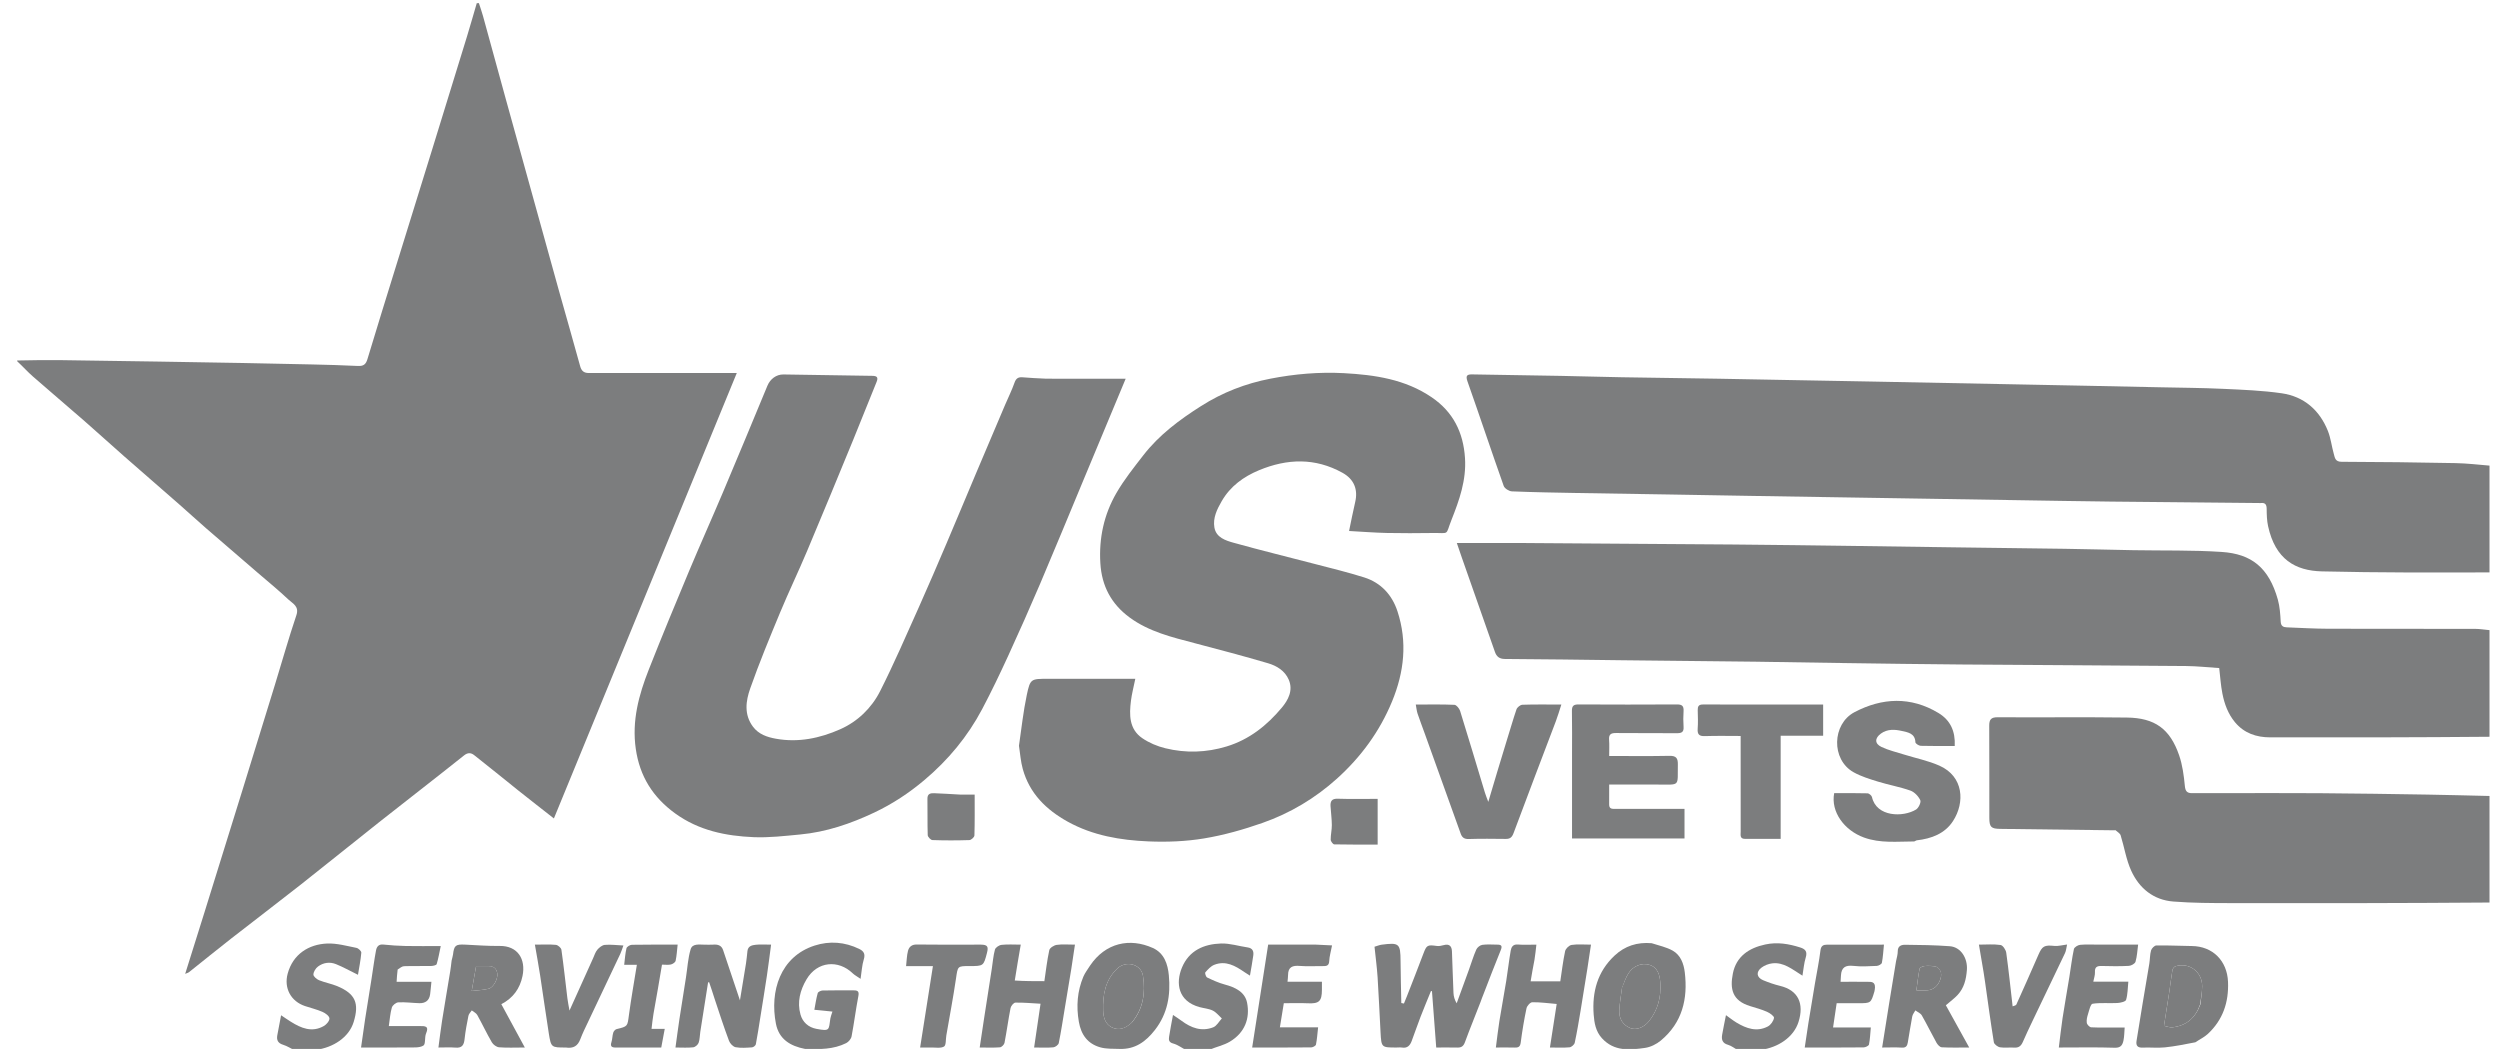 <svg width="143" height="60" viewBox="0 0 143 60" fill="none" xmlns="http://www.w3.org/2000/svg">
<g clip-path="url(#clip0_4150_169)">
<path d="M0.982 20.62C1.841 20.599 2.699 20.591 3.557 20.601C5.362 20.623 7.168 20.653 8.973 20.681C10.615 20.707 12.257 20.734 13.898 20.764C15.213 20.788 16.528 20.814 17.843 20.846C18.722 20.867 19.601 20.888 20.48 20.933C20.79 20.948 20.927 20.843 21.017 20.544C21.548 18.774 22.099 17.01 22.645 15.245C23.342 12.992 24.043 10.739 24.74 8.486C25.398 6.357 26.055 4.228 26.708 2.098C26.902 1.463 27.083 0.823 27.27 0.185C27.311 0.183 27.352 0.18 27.392 0.177C27.471 0.424 27.559 0.668 27.628 0.918C28.075 2.537 28.515 4.158 28.962 5.777C29.524 7.813 30.091 9.847 30.655 11.883C31.094 13.463 31.528 15.045 31.97 16.625C32.373 18.065 32.789 19.501 33.184 20.943C33.26 21.222 33.403 21.337 33.681 21.337C36.296 21.334 38.912 21.335 41.528 21.335C41.718 21.335 41.907 21.335 42.145 21.335C38.643 29.863 35.173 38.316 31.683 46.815C30.976 46.26 30.306 45.741 29.644 45.213C28.801 44.541 27.97 43.856 27.12 43.192C26.956 43.064 26.773 43.027 26.547 43.207C24.928 44.499 23.287 45.764 21.662 47.048C20.169 48.227 18.694 49.427 17.199 50.603C15.885 51.638 14.553 52.647 13.235 53.676C12.418 54.315 11.613 54.969 10.801 55.615C10.764 55.644 10.712 55.654 10.592 55.704C10.972 54.493 11.333 53.349 11.69 52.204C12.418 49.864 13.146 47.524 13.871 45.184C14.491 43.18 15.109 41.177 15.725 39.172C16.133 37.844 16.509 36.505 16.953 35.19C17.125 34.681 16.75 34.529 16.512 34.306C15.938 33.765 15.325 33.265 14.726 32.749C13.743 31.902 12.756 31.058 11.776 30.206C11.269 29.766 10.776 29.309 10.271 28.867C9.212 27.94 8.147 27.02 7.09 26.091C6.333 25.427 5.591 24.746 4.832 24.084C3.853 23.23 2.861 22.393 1.884 21.537C1.586 21.276 1.319 20.977 1.01 20.689C0.982 20.681 0.982 20.64 0.982 20.62Z" fill="#7C7D7E"/>
<path d="M142.481 42.142C138.272 42.18 134.064 42.183 129.855 42.177C129.067 42.176 128.364 41.941 127.84 41.311C127.444 40.834 127.238 40.266 127.121 39.673C127.026 39.193 126.997 38.699 126.939 38.213C126.302 38.172 125.672 38.103 125.042 38.097C120.758 38.061 116.474 38.042 112.191 38.009C109.977 37.992 107.764 37.959 105.55 37.928C103.841 37.905 102.132 37.87 100.422 37.849C97.841 37.817 95.26 37.794 92.678 37.765C90.479 37.74 88.279 37.703 86.079 37.693C85.757 37.692 85.601 37.547 85.512 37.295C84.878 35.506 84.253 33.714 83.626 31.922C83.523 31.629 83.424 31.335 83.331 31.061C84.675 31.061 85.96 31.061 87.244 31.061C87.312 31.061 87.38 31.062 87.448 31.063C91.364 31.09 95.28 31.113 99.196 31.146C101.464 31.165 103.732 31.197 106 31.227C107.927 31.252 109.854 31.282 111.782 31.308C113.886 31.336 115.991 31.359 118.095 31.391C119.41 31.411 120.724 31.447 122.039 31.471C123.721 31.501 125.408 31.46 127.084 31.571C128.778 31.684 129.776 32.459 130.292 34.295C130.405 34.699 130.433 35.133 130.456 35.556C130.469 35.812 130.6 35.876 130.802 35.884C131.585 35.915 132.368 35.961 133.152 35.964C135.958 35.973 138.764 35.965 141.57 35.971C141.849 35.971 142.128 36.022 142.444 36.049C142.481 38.067 142.481 40.085 142.481 42.142Z" fill="#7C7D7E"/>
<path d="M142.481 32.741C139.259 32.752 136.036 32.759 132.814 32.683C131.292 32.647 130.149 31.993 129.735 30.099C129.664 29.776 129.656 29.435 129.653 29.102C129.651 28.854 129.565 28.745 129.317 28.774C129.304 28.775 129.29 28.774 129.277 28.774C126.436 28.747 123.595 28.723 120.754 28.691C118.962 28.671 117.171 28.638 115.379 28.61C113.71 28.584 112.041 28.556 110.371 28.529C108.661 28.501 106.951 28.474 105.241 28.447C103.545 28.42 101.849 28.393 100.152 28.365C98.579 28.339 97.005 28.31 95.431 28.284C93.707 28.255 91.984 28.232 90.26 28.201C88.999 28.178 87.739 28.158 86.479 28.106C86.315 28.099 86.064 27.94 86.012 27.795C85.308 25.808 84.642 23.806 83.94 21.818C83.816 21.466 83.93 21.411 84.227 21.416C85.909 21.445 87.591 21.468 89.274 21.5C90.439 21.521 91.604 21.559 92.769 21.579C94.615 21.611 96.462 21.633 98.308 21.663C99.759 21.687 101.21 21.717 102.661 21.744C104.153 21.771 105.645 21.798 107.137 21.826C108.521 21.852 109.904 21.88 111.287 21.907C112.683 21.935 114.08 21.962 115.477 21.989C116.86 22.016 118.243 22.043 119.626 22.071C120.941 22.098 122.256 22.124 123.57 22.153C124.763 22.179 125.956 22.185 127.147 22.241C128.272 22.293 129.404 22.335 130.516 22.496C131.785 22.681 132.673 23.452 133.152 24.641C133.321 25.062 133.37 25.529 133.495 25.97C133.556 26.184 133.572 26.413 133.934 26.414C136.107 26.419 138.281 26.449 140.454 26.49C141.108 26.503 141.761 26.579 142.448 26.637C142.481 28.667 142.481 30.685 142.481 32.741Z" fill="#7C7D7E"/>
<path d="M142.481 51.624C137.522 51.662 132.563 51.667 127.604 51.658C126.508 51.657 125.407 51.653 124.315 51.568C123.179 51.479 122.365 50.813 121.906 49.806C121.616 49.172 121.511 48.455 121.301 47.781C121.265 47.667 121.117 47.587 121.017 47.495C121.003 47.481 120.965 47.493 120.937 47.493C118.764 47.466 116.591 47.438 114.418 47.412C113.896 47.406 113.791 47.312 113.79 46.786C113.787 45.029 113.794 43.271 113.784 41.514C113.782 41.163 113.883 41.025 114.264 41.027C116.73 41.043 119.196 41.011 121.661 41.044C123.245 41.065 124.123 41.678 124.648 43.208C124.838 43.763 124.917 44.365 124.973 44.952C125.003 45.273 125.111 45.373 125.401 45.369C125.946 45.364 126.491 45.368 127.036 45.368C128.916 45.368 130.796 45.357 132.676 45.371C134.74 45.385 136.804 45.418 138.868 45.451C140.047 45.47 141.226 45.504 142.443 45.531C142.481 47.549 142.481 49.567 142.481 51.624Z" fill="#7C7D7E"/>
<path d="M67.887 60.082C67.603 59.946 67.37 59.759 67.106 59.689C66.852 59.622 66.847 59.477 66.872 59.303C66.93 58.912 67.01 58.524 67.095 58.055C67.269 58.173 67.43 58.273 67.582 58.387C68.13 58.797 68.73 59.021 69.396 58.762C69.596 58.684 69.727 58.429 69.889 58.255C69.719 58.102 69.57 57.903 69.372 57.806C69.142 57.693 68.866 57.676 68.612 57.606C67.38 57.269 67.237 56.233 67.609 55.342C68.016 54.367 68.862 54.001 69.84 53.968C70.345 53.951 70.855 54.119 71.364 54.192C71.647 54.233 71.722 54.411 71.688 54.653C71.638 55.018 71.569 55.38 71.497 55.806C71.365 55.722 71.269 55.666 71.177 55.602C70.655 55.243 70.112 54.929 69.456 55.187C69.258 55.265 69.092 55.451 68.945 55.618C68.909 55.659 68.978 55.878 69.048 55.912C69.374 56.068 69.708 56.221 70.056 56.314C70.651 56.474 71.212 56.734 71.334 57.359C71.508 58.252 71.205 59.071 70.347 59.583C69.995 59.793 69.569 59.878 69.167 60.051C68.746 60.082 68.336 60.082 67.887 60.082Z" fill="#7C7D7E"/>
<path d="M16.879 60.082C16.627 59.972 16.423 59.83 16.197 59.762C15.903 59.673 15.812 59.498 15.861 59.221C15.926 58.858 15.998 58.497 16.078 58.073C16.272 58.202 16.449 58.327 16.633 58.441C17.226 58.813 17.844 59.075 18.525 58.687C18.675 58.602 18.855 58.389 18.844 58.249C18.833 58.114 18.613 57.952 18.45 57.881C18.128 57.741 17.782 57.658 17.448 57.547C16.639 57.278 16.23 56.522 16.455 55.692C16.759 54.572 17.666 54.014 18.707 53.97C19.264 53.947 19.832 54.109 20.388 54.218C20.5 54.24 20.674 54.406 20.667 54.493C20.632 54.917 20.545 55.337 20.476 55.758C20.006 55.528 19.621 55.31 19.214 55.147C18.863 55.007 18.492 55.059 18.189 55.286C18.055 55.386 17.932 55.585 17.927 55.742C17.924 55.851 18.114 56.013 18.251 56.069C18.588 56.205 18.955 56.268 19.291 56.408C20.33 56.842 20.558 57.382 20.23 58.457C19.959 59.343 19.055 59.921 18.078 60.05C17.683 60.082 17.3 60.082 16.879 60.082Z" fill="#7C7D7E"/>
<path d="M99.44 60.082C99.217 59.972 99.044 59.819 98.845 59.764C98.517 59.672 98.46 59.464 98.507 59.186C98.567 58.835 98.643 58.487 98.725 58.067C98.933 58.215 99.123 58.368 99.329 58.493C99.892 58.83 100.489 59.045 101.122 58.713C101.287 58.626 101.445 58.403 101.473 58.222C101.488 58.126 101.234 57.946 101.071 57.874C100.761 57.739 100.432 57.648 100.107 57.549C99.084 57.238 98.943 56.567 99.12 55.683C99.312 54.717 100.023 54.228 100.973 54.024C101.666 53.875 102.311 53.987 102.965 54.192C103.282 54.291 103.389 54.439 103.286 54.777C103.189 55.093 103.165 55.431 103.1 55.809C102.508 55.44 102.026 55.025 101.37 55.104C101.159 55.13 100.93 55.218 100.761 55.346C100.43 55.596 100.476 55.912 100.854 56.07C101.167 56.2 101.49 56.312 101.819 56.392C102.848 56.639 103.212 57.394 102.874 58.459C102.594 59.341 101.692 59.923 100.721 60.051C100.299 60.082 99.889 60.082 99.44 60.082Z" fill="#7C7D7E"/>
<path d="M58.285 42.656C58.43 41.662 58.532 40.697 58.732 39.753C58.93 38.819 58.973 38.828 59.948 38.828C61.588 38.828 63.228 38.828 64.939 38.828C64.839 39.319 64.739 39.696 64.691 40.079C64.59 40.886 64.579 41.703 65.339 42.224C65.729 42.491 66.197 42.688 66.658 42.8C67.827 43.086 68.999 43.051 70.163 42.697C71.463 42.302 72.474 41.49 73.319 40.479C73.678 40.05 73.983 39.495 73.716 38.878C73.497 38.369 73.034 38.086 72.539 37.94C71.143 37.527 69.734 37.158 68.327 36.787C67.031 36.446 65.727 36.136 64.616 35.321C63.563 34.548 63.019 33.518 62.94 32.217C62.853 30.784 63.146 29.431 63.858 28.201C64.299 27.438 64.858 26.739 65.4 26.04C66.302 24.875 67.471 24.008 68.702 23.226C69.921 22.45 71.246 21.934 72.668 21.66C74.059 21.39 75.465 21.269 76.875 21.345C78.639 21.441 80.377 21.693 81.891 22.724C83.118 23.558 83.704 24.73 83.798 26.203C83.879 27.467 83.475 28.603 83.024 29.741C82.662 30.654 82.944 30.475 81.947 30.488C81.076 30.499 80.203 30.505 79.332 30.486C78.618 30.47 77.905 30.413 77.167 30.373C77.282 29.827 77.386 29.274 77.515 28.727C77.691 27.988 77.444 27.407 76.791 27.044C75.225 26.175 73.629 26.229 72.019 26.896C71.131 27.265 70.377 27.811 69.884 28.662C69.614 29.128 69.37 29.627 69.463 30.17C69.562 30.75 70.109 30.92 70.578 31.05C72.121 31.481 73.678 31.858 75.227 32.264C76.166 32.509 77.11 32.737 78.034 33.029C78.994 33.333 79.628 34.029 79.936 34.969C80.51 36.721 80.321 38.438 79.624 40.127C78.916 41.844 77.844 43.302 76.476 44.536C75.23 45.659 73.799 46.515 72.219 47.069C71.133 47.45 70.01 47.769 68.877 47.957C67.834 48.131 66.753 48.173 65.694 48.128C64.093 48.061 62.514 47.796 61.079 47.003C59.844 46.32 58.889 45.386 58.502 43.985C58.386 43.567 58.355 43.125 58.285 42.656Z" fill="#7C7D7E"/>
<path d="M61.554 21.662C62.507 21.662 63.419 21.662 64.389 21.662C63.541 23.696 62.745 25.605 61.95 27.514C61.134 29.471 60.329 31.434 59.498 33.385C58.907 34.771 58.295 36.149 57.666 37.518C57.195 38.543 56.708 39.562 56.181 40.559C55.349 42.132 54.233 43.477 52.867 44.626C51.991 45.364 51.047 45.986 50.017 46.474C48.668 47.112 47.264 47.594 45.767 47.733C44.884 47.816 43.994 47.922 43.112 47.886C41.515 47.819 39.976 47.507 38.629 46.534C37.348 45.608 36.592 44.409 36.366 42.831C36.136 41.228 36.54 39.75 37.111 38.299C37.855 36.411 38.632 34.536 39.415 32.664C40.047 31.154 40.719 29.66 41.357 28.151C42.213 26.125 43.055 24.094 43.897 22.062C44.053 21.686 44.397 21.414 44.814 21.419C46.51 21.441 48.206 21.472 49.902 21.498C50.152 21.502 50.252 21.577 50.14 21.848C49.687 22.949 49.255 24.06 48.802 25.161C47.931 27.28 47.059 29.399 46.169 31.511C45.671 32.694 45.114 33.852 44.621 35.038C44.024 36.476 43.427 37.916 42.911 39.383C42.661 40.092 42.55 40.868 43.066 41.562C43.396 42.005 43.881 42.165 44.382 42.255C45.664 42.488 46.903 42.227 48.061 41.713C49.055 41.272 49.851 40.505 50.34 39.539C51.138 37.963 51.838 36.336 52.562 34.723C53.103 33.516 53.623 32.298 54.142 31.081C54.712 29.744 55.269 28.401 55.834 27.063C56.385 25.76 56.938 24.458 57.492 23.156C57.672 22.734 57.878 22.322 58.03 21.89C58.113 21.653 58.236 21.565 58.469 21.58C58.911 21.609 59.354 21.648 59.797 21.659C60.369 21.672 60.941 21.662 61.554 21.662Z" fill="#7C7D7E"/>
<path d="M109.628 48.068C109.556 48.091 109.522 48.131 109.487 48.131C108.525 48.132 107.559 48.248 106.618 47.906C105.492 47.496 104.712 46.437 104.915 45.368C105.545 45.368 106.182 45.359 106.819 45.378C106.91 45.38 107.057 45.502 107.077 45.592C107.333 46.737 108.859 46.758 109.6 46.304C109.745 46.215 109.897 45.889 109.84 45.77C109.732 45.544 109.506 45.304 109.275 45.222C108.671 45.009 108.032 44.897 107.419 44.708C106.945 44.562 106.459 44.414 106.03 44.175C104.728 43.451 104.792 41.411 106.077 40.736C107.653 39.907 109.293 39.828 110.877 40.782C111.561 41.194 111.852 41.824 111.811 42.67C111.165 42.67 110.515 42.68 109.866 42.661C109.757 42.657 109.563 42.532 109.561 42.458C109.543 41.937 109.114 41.887 108.784 41.811C108.389 41.72 107.962 41.69 107.589 41.96C107.235 42.216 107.219 42.535 107.617 42.724C108.026 42.918 108.478 43.023 108.914 43.16C109.588 43.371 110.292 43.511 110.933 43.795C112.326 44.412 112.402 45.903 111.712 46.965C111.253 47.674 110.495 47.972 109.628 48.068Z" fill="#7C7D7E"/>
<path d="M89.92 43.161C89.92 42.303 89.93 41.485 89.914 40.668C89.909 40.379 90.007 40.293 90.291 40.294C92.171 40.304 94.051 40.305 95.93 40.294C96.223 40.292 96.317 40.394 96.3 40.675C96.281 40.973 96.279 41.275 96.3 41.573C96.321 41.872 96.192 41.942 95.917 41.939C94.759 41.928 93.601 41.943 92.444 41.929C92.149 41.925 92.015 42.001 92.04 42.317C92.063 42.612 92.045 42.91 92.045 43.242C93.213 43.242 94.353 43.258 95.493 43.234C95.874 43.226 95.979 43.368 95.973 43.72C95.952 45.018 96.131 44.875 94.829 44.877C93.918 44.879 93.006 44.877 92.045 44.877C92.045 45.267 92.047 45.642 92.044 46.017C92.042 46.29 92.231 46.268 92.413 46.267C93.584 46.267 94.756 46.267 95.927 46.267C96.061 46.267 96.196 46.267 96.354 46.267C96.354 46.835 96.354 47.386 96.354 47.96C94.228 47.96 92.097 47.96 89.92 47.96C89.92 46.378 89.92 44.79 89.92 43.161Z" fill="#7C7D7E"/>
<path d="M86.183 42.368C86.38 41.751 86.543 41.157 86.743 40.575C86.784 40.459 86.961 40.316 87.08 40.312C87.799 40.287 88.519 40.3 89.309 40.3C89.196 40.647 89.108 40.956 88.994 41.256C88.189 43.385 87.372 45.509 86.58 47.643C86.487 47.894 86.38 47.989 86.129 47.986C85.421 47.979 84.713 47.968 84.006 47.992C83.753 48 83.629 47.898 83.555 47.693C82.868 45.785 82.185 43.877 81.499 41.969C81.362 41.586 81.215 41.207 81.086 40.822C81.034 40.666 81.02 40.498 80.983 40.3C81.757 40.3 82.476 40.283 83.194 40.316C83.311 40.322 83.475 40.526 83.52 40.67C84.002 42.22 84.465 43.777 84.935 45.331C84.979 45.477 85.039 45.62 85.13 45.867C85.496 44.638 85.829 43.517 86.183 42.368Z" fill="#7C7D7E"/>
<path d="M84.689 57.308C84.389 58.094 84.076 58.843 83.798 59.605C83.713 59.84 83.597 59.926 83.363 59.921C82.983 59.912 82.601 59.918 82.152 59.918C82.071 58.847 81.99 57.775 81.909 56.702C81.89 56.696 81.871 56.689 81.853 56.683C81.654 57.174 81.448 57.663 81.257 58.157C81.078 58.621 80.92 59.092 80.744 59.557C80.652 59.8 80.5 59.969 80.201 59.921C80.094 59.904 79.983 59.918 79.874 59.918C79.017 59.918 79.014 59.918 78.967 59.047C78.909 57.999 78.867 56.95 78.799 55.902C78.76 55.319 78.682 54.737 78.622 54.153C78.783 54.106 78.905 54.052 79.031 54.036C80.038 53.906 80.105 53.971 80.112 54.968C80.118 55.77 80.14 56.572 80.155 57.374C80.205 57.383 80.256 57.392 80.306 57.401C80.365 57.257 80.426 57.113 80.482 56.968C80.795 56.163 81.113 55.361 81.416 54.553C81.602 54.061 81.647 54.032 82.18 54.108C82.307 54.126 82.448 54.099 82.574 54.063C82.892 53.971 83.038 54.111 83.051 54.41C83.085 55.206 83.102 56.003 83.139 56.799C83.148 56.997 83.205 57.194 83.322 57.389C83.557 56.745 83.793 56.101 84.027 55.457C84.165 55.075 84.28 54.684 84.444 54.314C84.497 54.193 84.66 54.064 84.789 54.045C85.069 54.005 85.359 54.033 85.645 54.033C85.888 54.032 85.941 54.11 85.841 54.353C85.498 55.188 85.181 56.033 84.853 56.874C84.801 57.008 84.745 57.141 84.689 57.308Z" fill="#7C7D7E"/>
<path d="M101.854 45.613C101.854 46.415 101.854 47.175 101.854 47.983C101.163 47.983 100.487 47.984 99.812 47.983C99.504 47.983 99.567 47.753 99.567 47.573C99.564 45.898 99.565 44.223 99.565 42.548C99.565 42.414 99.565 42.279 99.565 42.098C98.874 42.098 98.198 42.082 97.523 42.105C97.197 42.116 97.084 42.012 97.107 41.686C97.133 41.334 97.12 40.979 97.11 40.625C97.104 40.41 97.162 40.296 97.405 40.297C99.69 40.302 101.976 40.3 104.284 40.3C104.284 40.897 104.284 41.474 104.284 42.085C103.492 42.085 102.696 42.085 101.854 42.085C101.854 43.268 101.854 44.42 101.854 45.613Z" fill="#7C7D7E"/>
<path d="M40.875 57.131C40.77 56.793 40.666 56.487 40.562 56.182C40.542 56.186 40.522 56.19 40.502 56.194C40.353 57.136 40.203 58.078 40.057 59.02C40.024 59.23 40.031 59.453 39.961 59.648C39.92 59.761 39.767 59.893 39.652 59.906C39.344 59.942 39.029 59.918 38.637 59.918C38.714 59.363 38.782 58.831 38.862 58.3C38.983 57.501 39.113 56.704 39.238 55.905C39.322 55.368 39.35 54.815 39.504 54.3C39.606 53.955 40.004 54.036 40.304 54.035C40.466 54.034 40.629 54.045 40.79 54.033C41.053 54.011 41.268 54.069 41.361 54.344C41.67 55.261 41.976 56.179 42.325 57.219C42.453 56.44 42.565 55.777 42.67 55.113C42.707 54.877 42.728 54.637 42.754 54.399C42.786 54.109 43.02 54.063 43.233 54.04C43.488 54.011 43.749 54.033 44.106 54.033C44.025 54.64 43.955 55.226 43.867 55.81C43.748 56.609 43.616 57.407 43.489 58.205C43.407 58.715 43.332 59.226 43.234 59.733C43.219 59.806 43.095 59.904 43.016 59.909C42.704 59.93 42.383 59.957 42.08 59.901C41.933 59.874 41.758 59.691 41.701 59.539C41.407 58.754 41.148 57.957 40.875 57.131Z" fill="#7C7D7E"/>
<path d="M108.453 54.984C108.5 54.77 108.552 54.587 108.552 54.405C108.551 54.099 108.774 54.038 108.978 54.041C109.828 54.049 110.681 54.06 111.528 54.124C112.176 54.172 112.558 54.831 112.506 55.485C112.463 56.025 112.347 56.504 111.985 56.901C111.794 57.11 111.558 57.279 111.303 57.501C111.729 58.271 112.164 59.057 112.639 59.918C112.056 59.918 111.56 59.933 111.066 59.905C110.959 59.899 110.829 59.754 110.766 59.641C110.478 59.125 110.221 58.592 109.927 58.08C109.856 57.955 109.684 57.888 109.559 57.794C109.497 57.91 109.404 58.019 109.38 58.142C109.285 58.635 109.214 59.132 109.127 59.627C109.096 59.807 109.034 59.94 108.794 59.924C108.419 59.901 108.042 59.918 107.658 59.918C107.921 58.254 108.178 56.634 108.453 54.984ZM110.685 55.261C110.481 55.257 110.276 55.236 110.075 55.258C109.975 55.27 109.813 55.346 109.799 55.417C109.72 55.813 109.677 56.216 109.617 56.648C109.85 56.648 110.053 56.662 110.252 56.645C110.628 56.614 110.867 56.354 110.978 56.043C111.07 55.785 111.094 55.456 110.685 55.261Z" fill="#7C7D7E"/>
<path d="M25.832 54.946C25.86 54.808 25.9 54.707 25.912 54.604C25.973 54.078 26.059 54.007 26.595 54.032C27.256 54.063 27.916 54.117 28.576 54.108C29.609 54.092 30.088 54.858 29.888 55.828C29.737 56.559 29.34 57.094 28.676 57.439C29.119 58.258 29.551 59.054 30.02 59.918C29.444 59.918 28.993 59.942 28.548 59.905C28.4 59.892 28.212 59.755 28.134 59.621C27.837 59.11 27.586 58.573 27.299 58.057C27.237 57.946 27.092 57.881 26.985 57.795C26.919 57.897 26.816 57.992 26.794 58.104C26.705 58.544 26.622 58.987 26.574 59.433C26.539 59.767 26.434 59.956 26.057 59.924C25.748 59.898 25.436 59.918 25.078 59.918C25.15 59.386 25.207 58.889 25.285 58.395C25.434 57.454 25.596 56.514 25.75 55.574C25.782 55.378 25.805 55.18 25.832 54.946ZM27.89 55.259C27.676 55.259 27.461 55.259 27.233 55.259C27.15 55.729 27.071 56.175 26.982 56.682C27.322 56.641 27.642 56.633 27.946 56.557C28.224 56.488 28.488 55.993 28.445 55.682C28.407 55.416 28.255 55.251 27.89 55.259Z" fill="#7C7D7E"/>
<path d="M94.474 53.951C94.903 54.089 95.323 54.176 95.679 54.377C96.136 54.635 96.31 55.126 96.37 55.621C96.553 57.139 96.225 58.499 95.001 59.518C94.751 59.727 94.411 59.895 94.092 59.94C93.216 60.063 92.329 60.151 91.632 59.388C91.273 58.996 91.193 58.509 91.158 58.034C91.062 56.745 91.371 55.579 92.355 54.659C92.946 54.108 93.639 53.882 94.474 53.951ZM92.775 56.529C92.723 56.948 92.644 57.367 92.624 57.789C92.6 58.291 92.844 58.643 93.265 58.81C93.579 58.935 94.023 58.783 94.316 58.418C94.83 57.78 95.022 57.022 94.971 56.229C94.945 55.812 94.845 55.334 94.334 55.185C93.896 55.057 93.411 55.258 93.146 55.678C92.993 55.919 92.9 56.199 92.775 56.529Z" fill="#7C7D7E"/>
<path d="M62.349 55.236C63.235 53.92 64.627 53.635 65.939 54.223C66.594 54.517 66.797 55.147 66.858 55.79C66.965 56.917 66.789 57.982 66.059 58.917C65.537 59.587 64.923 60.027 64.046 59.998C63.672 59.985 63.282 60.007 62.93 59.906C62.215 59.703 61.838 59.187 61.71 58.445C61.556 57.553 61.62 56.697 61.968 55.866C62.059 55.651 62.208 55.461 62.349 55.236ZM64.742 58.489C65.399 57.708 65.523 56.782 65.38 55.825C65.278 55.146 64.415 54.919 63.909 55.4C63.216 56.059 63.073 56.899 63.101 57.808C63.114 58.214 63.228 58.569 63.579 58.755C63.98 58.968 64.37 58.836 64.742 58.489Z" fill="#7C7D7E"/>
<path d="M125.576 59.619C124.979 59.734 124.409 59.851 123.832 59.91C123.415 59.953 122.988 59.903 122.567 59.923C122.267 59.938 122.167 59.809 122.21 59.538C122.321 58.832 122.437 58.127 122.554 57.422C122.682 56.652 122.817 55.883 122.942 55.112C122.983 54.863 122.971 54.601 123.041 54.362C123.075 54.243 123.239 54.081 123.346 54.079C124.021 54.069 124.696 54.106 125.372 54.113C126.562 54.124 127.395 54.951 127.443 56.165C127.49 57.33 127.149 58.34 126.287 59.141C126.089 59.326 125.83 59.446 125.576 59.619ZM125.863 57.451C125.898 57.108 125.959 56.764 125.964 56.42C125.974 55.597 125.228 55.033 124.447 55.267C124.369 55.291 124.278 55.404 124.263 55.489C124.191 55.893 124.149 56.302 124.088 56.708C123.99 57.357 123.886 58.005 123.78 58.676C123.939 58.707 124.11 58.783 124.27 58.763C125.045 58.669 125.567 58.246 125.863 57.451Z" fill="#7C7D7E"/>
<path d="M46.056 60C45.195 59.834 44.554 59.436 44.383 58.557C44.022 56.708 44.626 54.721 46.594 54.087C47.45 53.811 48.326 53.876 49.152 54.281C49.407 54.405 49.505 54.571 49.408 54.881C49.305 55.212 49.29 55.57 49.225 55.99C49.023 55.85 48.881 55.777 48.771 55.671C47.963 54.893 46.753 54.967 46.132 56.021C45.767 56.639 45.588 57.316 45.787 58.028C45.911 58.472 46.239 58.764 46.702 58.851C47.478 58.997 47.4 58.919 47.497 58.256C47.512 58.154 47.556 58.057 47.615 57.862C47.265 57.827 46.946 57.795 46.581 57.759C46.641 57.442 46.686 57.119 46.773 56.809C46.794 56.735 46.955 56.658 47.053 56.656C47.651 56.642 48.251 56.648 48.849 56.649C49.068 56.65 49.148 56.716 49.099 56.971C48.952 57.738 48.856 58.514 48.71 59.281C48.682 59.426 48.539 59.597 48.404 59.665C47.675 60.031 46.883 60.023 46.056 60Z" fill="#7C7D7E"/>
<path d="M58.045 56.086C58.603 56.123 59.157 56.123 59.738 56.123C59.824 55.544 59.891 54.94 60.019 54.35C60.047 54.22 60.284 54.07 60.443 54.047C60.761 54 61.092 54.033 61.487 54.033C61.417 54.502 61.354 54.951 61.282 55.399C61.158 56.169 61.028 56.939 60.9 57.709C60.792 58.36 60.694 59.014 60.562 59.661C60.541 59.764 60.366 59.895 60.253 59.907C59.917 59.939 59.576 59.918 59.151 59.918C59.276 59.069 59.397 58.242 59.519 57.413C59.013 57.385 58.546 57.341 58.08 57.35C57.983 57.352 57.828 57.537 57.804 57.659C57.674 58.32 57.586 58.989 57.458 59.651C57.438 59.752 57.295 59.898 57.199 59.906C56.837 59.936 56.471 59.918 56.039 59.918C56.125 59.345 56.204 58.811 56.286 58.278C56.433 57.322 56.584 56.368 56.731 55.412C56.788 55.046 56.814 54.671 56.911 54.316C56.944 54.197 57.149 54.061 57.288 54.046C57.636 54.007 57.99 54.033 58.387 54.033C58.267 54.728 58.154 55.389 58.045 56.086Z" fill="#7C7D7E"/>
<path d="M87.772 54.901C87.688 55.323 87.622 55.713 87.552 56.131C88.105 56.131 88.655 56.131 89.249 56.131C89.334 55.571 89.402 54.983 89.525 54.406C89.556 54.262 89.752 54.072 89.895 54.05C90.237 53.998 90.593 54.033 91.004 54.033C90.934 54.502 90.872 54.942 90.802 55.382C90.674 56.193 90.544 57.003 90.409 57.813C90.307 58.425 90.206 59.038 90.075 59.644C90.052 59.752 89.889 59.895 89.78 59.906C89.432 59.939 89.078 59.918 88.656 59.918C88.788 59.063 88.915 58.245 89.042 57.427C88.549 57.385 88.097 57.322 87.647 57.328C87.531 57.329 87.346 57.535 87.316 57.674C87.18 58.32 87.07 58.973 86.986 59.629C86.955 59.864 86.866 59.927 86.652 59.921C86.314 59.911 85.974 59.918 85.564 59.918C85.632 59.4 85.686 58.905 85.764 58.414C85.888 57.644 86.033 56.877 86.157 56.106C86.25 55.53 86.312 54.949 86.413 54.374C86.447 54.18 86.538 54.004 86.817 54.026C87.153 54.054 87.494 54.033 87.881 54.033C87.849 54.327 87.82 54.598 87.772 54.901Z" fill="#7C7D7E"/>
<path d="M107.249 56.486C107.238 56.588 107.234 56.655 107.215 56.718C107.016 57.384 107.015 57.384 106.281 57.384C105.887 57.384 105.493 57.384 105.057 57.384C104.99 57.838 104.923 58.286 104.851 58.772C105.595 58.772 106.284 58.772 107.011 58.772C106.978 59.119 106.968 59.437 106.906 59.745C106.891 59.82 106.707 59.91 106.599 59.911C105.498 59.923 104.397 59.918 103.231 59.918C103.301 59.447 103.364 58.998 103.436 58.55C103.56 57.779 103.687 57.009 103.817 56.24C103.922 55.615 104.055 54.993 104.13 54.365C104.163 54.089 104.301 54.035 104.516 54.034C105.575 54.031 106.635 54.033 107.762 54.033C107.725 54.397 107.708 54.738 107.644 55.071C107.628 55.149 107.455 55.246 107.35 55.25C106.902 55.27 106.448 55.298 106.005 55.248C105.554 55.197 105.329 55.342 105.303 55.793C105.297 55.9 105.29 56.008 105.281 56.158C105.807 56.158 106.321 56.153 106.834 56.16C107.03 56.163 107.258 56.143 107.249 56.486Z" fill="#7C7D7E"/>
<path d="M75.282 54.033C75.608 54.047 75.895 54.062 76.193 54.077C76.126 54.431 76.044 54.699 76.032 54.97C76.019 55.252 75.866 55.264 75.656 55.261C75.221 55.254 74.783 55.287 74.351 55.251C73.937 55.216 73.678 55.306 73.677 55.773C73.677 55.89 73.659 56.007 73.646 56.155C74.309 56.155 74.943 56.155 75.614 56.155C75.614 56.33 75.615 56.475 75.614 56.62C75.612 57.276 75.447 57.42 74.803 57.388C74.356 57.367 73.908 57.384 73.434 57.384C73.361 57.833 73.29 58.273 73.21 58.762C73.945 58.762 74.643 58.762 75.396 58.762C75.355 59.126 75.336 59.443 75.273 59.751C75.258 59.822 75.095 59.91 75 59.911C73.913 59.922 72.826 59.918 71.624 59.918C71.927 57.97 72.224 56.054 72.539 54.033C73.439 54.033 74.34 54.033 75.282 54.033Z" fill="#7C7D7E"/>
<path d="M22.746 55.457C22.715 55.701 22.701 55.912 22.686 56.158C23.33 56.158 24.005 56.158 24.677 56.158C24.651 56.419 24.633 56.644 24.604 56.867C24.558 57.226 24.335 57.392 23.986 57.382C23.585 57.37 23.183 57.313 22.785 57.334C22.651 57.34 22.452 57.502 22.414 57.631C22.319 57.958 22.298 58.306 22.241 58.692C22.836 58.692 23.429 58.695 24.022 58.691C24.316 58.689 24.553 58.691 24.372 59.111C24.277 59.331 24.357 59.721 24.218 59.807C23.995 59.944 23.657 59.911 23.367 59.914C22.485 59.925 21.602 59.918 20.652 59.918C20.733 59.352 20.804 58.818 20.886 58.286C21.005 57.514 21.133 56.744 21.254 55.973C21.339 55.437 21.407 54.897 21.508 54.364C21.546 54.166 21.65 53.999 21.922 54.028C22.349 54.073 22.779 54.102 23.208 54.111C23.846 54.124 24.485 54.114 25.211 54.114C25.133 54.478 25.077 54.819 24.978 55.147C24.959 55.21 24.774 55.252 24.665 55.254C24.148 55.265 23.631 55.249 23.114 55.266C22.995 55.27 22.88 55.37 22.746 55.457Z" fill="#7C7D7E"/>
<path d="M120.083 54.033C120.83 54.033 121.537 54.033 122.301 54.033C122.254 54.376 122.241 54.705 122.151 55.012C122.119 55.122 121.906 55.24 121.77 55.248C121.255 55.275 120.736 55.27 120.22 55.254C119.949 55.246 119.813 55.314 119.831 55.616C119.84 55.781 119.775 55.95 119.737 56.15C120.402 56.15 121.038 56.15 121.741 56.15C121.703 56.522 121.708 56.872 121.612 57.192C121.582 57.295 121.291 57.362 121.115 57.372C120.642 57.398 120.16 57.344 119.695 57.414C119.579 57.431 119.502 57.792 119.435 58.004C119.384 58.165 119.34 58.346 119.364 58.508C119.379 58.607 119.524 58.757 119.616 58.762C120.119 58.787 120.623 58.773 121.126 58.773C121.26 58.773 121.394 58.773 121.531 58.773C121.509 59.036 121.512 59.275 121.465 59.503C121.413 59.754 121.326 59.942 120.969 59.931C119.925 59.896 118.879 59.918 117.765 59.918C117.838 59.338 117.895 58.788 117.978 58.241C118.098 57.457 118.239 56.676 118.366 55.893C118.452 55.358 118.514 54.817 118.628 54.287C118.651 54.182 118.853 54.057 118.982 54.044C119.333 54.011 119.689 54.033 120.083 54.033Z" fill="#7C7D7E"/>
<path d="M113.46 55.602C113.373 55.07 113.287 54.575 113.194 54.033C113.627 54.033 114.037 53.995 114.433 54.054C114.564 54.073 114.734 54.33 114.757 54.496C114.897 55.499 115 56.507 115.122 57.564C115.204 57.527 115.31 57.514 115.333 57.464C115.759 56.52 116.179 55.575 116.592 54.625C116.816 54.108 116.937 54.048 117.513 54.106C117.728 54.128 117.952 54.06 118.237 54.026C118.192 54.222 118.183 54.382 118.119 54.516C117.506 55.809 116.883 57.098 116.265 58.39C116.073 58.792 115.882 59.196 115.704 59.604C115.606 59.826 115.471 59.942 115.213 59.923C114.942 59.903 114.663 59.95 114.399 59.905C114.265 59.882 114.067 59.732 114.048 59.616C113.862 58.463 113.707 57.306 113.543 56.149C113.519 55.979 113.489 55.809 113.46 55.602Z" fill="#7C7D7E"/>
<path d="M32.361 59.918C31.536 59.918 31.522 59.92 31.392 59.113C31.216 58.013 31.068 56.909 30.898 55.808C30.81 55.233 30.704 54.662 30.596 54.033C31.046 54.033 31.425 54.01 31.798 54.046C31.915 54.058 32.097 54.217 32.113 54.328C32.245 55.25 32.342 56.178 32.455 57.102C32.482 57.321 32.529 57.538 32.575 57.804C33.035 56.783 33.48 55.797 33.925 54.811C34.001 54.644 34.056 54.456 34.171 54.32C34.278 54.195 34.447 54.059 34.598 54.047C34.931 54.018 35.27 54.064 35.658 54.082C35.602 54.235 35.555 54.404 35.481 54.561C34.871 55.856 34.255 57.147 33.644 58.441C33.487 58.773 33.322 59.102 33.193 59.445C33.048 59.827 32.798 59.986 32.361 59.918Z" fill="#7C7D7E"/>
<path d="M55.743 54.033C55.892 54.033 56 54.031 56.109 54.033C56.48 54.039 56.551 54.138 56.455 54.507C56.259 55.259 56.259 55.259 55.448 55.259C54.759 55.259 54.788 55.263 54.681 55.986C54.521 57.07 54.316 58.147 54.13 59.227C54.092 59.448 54.123 59.789 53.998 59.862C53.803 59.976 53.502 59.911 53.245 59.917C53.057 59.922 52.868 59.918 52.631 59.918C52.877 58.355 53.118 56.821 53.363 55.263C52.866 55.263 52.366 55.263 51.828 55.263C51.864 54.951 51.866 54.659 51.938 54.386C51.998 54.163 52.153 54.021 52.44 54.026C53.528 54.043 54.616 54.033 55.743 54.033Z" fill="#7C7D7E"/>
<path d="M37.38 57.988C37.332 58.283 37.302 58.547 37.268 58.852C37.525 58.852 37.764 58.852 38.023 58.852C37.953 59.228 37.89 59.562 37.824 59.918C36.946 59.918 36.077 59.917 35.207 59.919C34.989 59.919 34.897 59.851 34.974 59.613C35.03 59.439 35.023 59.245 35.077 59.069C35.102 58.986 35.192 58.882 35.271 58.864C35.914 58.709 35.888 58.711 35.975 58.058C36.103 57.103 36.274 56.153 36.429 55.185C36.211 55.185 35.995 55.185 35.704 55.185C35.745 54.853 35.762 54.539 35.835 54.239C35.857 54.151 36.036 54.044 36.144 54.042C36.999 54.026 37.855 54.033 38.761 54.033C38.724 54.361 38.709 54.664 38.646 54.956C38.627 55.044 38.481 55.143 38.377 55.168C38.224 55.204 38.056 55.177 37.866 55.177C37.709 56.112 37.554 57.034 37.38 57.988Z" fill="#7C7D7E"/>
<path d="M54.917 45.45C55.212 45.45 55.469 45.45 55.751 45.45C55.751 46.244 55.761 47.017 55.737 47.789C55.734 47.884 55.554 48.05 55.451 48.053C54.746 48.076 54.039 48.077 53.334 48.052C53.237 48.049 53.069 47.871 53.066 47.77C53.042 47.078 53.063 46.385 53.049 45.693C53.042 45.395 53.229 45.365 53.435 45.372C53.916 45.388 54.397 45.423 54.917 45.45Z" fill="#7C7D7E"/>
<path d="M78.802 47.652C78.802 47.882 78.802 48.071 78.802 48.31C77.966 48.31 77.142 48.317 76.319 48.298C76.246 48.296 76.117 48.124 76.116 48.031C76.112 47.752 76.183 47.473 76.181 47.194C76.178 46.834 76.128 46.474 76.106 46.113C76.09 45.83 76.18 45.676 76.517 45.687C77.262 45.712 78.009 45.695 78.802 45.695C78.802 46.345 78.802 46.978 78.802 47.652Z" fill="#7C7D7E"/>
<path d="M110.718 55.273C111.094 55.456 111.07 55.785 110.978 56.043C110.867 56.354 110.628 56.614 110.252 56.645C110.052 56.662 109.85 56.648 109.617 56.648C109.677 56.216 109.72 55.813 109.799 55.417C109.813 55.346 109.975 55.27 110.075 55.259C110.276 55.236 110.481 55.258 110.718 55.273Z" fill="#7C7D7E"/>
<path d="M27.927 55.259C28.255 55.251 28.407 55.416 28.445 55.682C28.488 55.993 28.224 56.488 27.946 56.557C27.642 56.633 27.322 56.641 26.982 56.682C27.071 56.175 27.15 55.729 27.233 55.259C27.461 55.259 27.676 55.259 27.927 55.259Z" fill="#7C7D7E"/>
<path d="M92.778 56.495C92.9 56.199 92.993 55.92 93.146 55.678C93.411 55.258 93.896 55.057 94.334 55.185C94.845 55.334 94.945 55.812 94.971 56.229C95.022 57.023 94.83 57.78 94.316 58.419C94.023 58.783 93.579 58.935 93.265 58.81C92.844 58.644 92.6 58.291 92.624 57.789C92.644 57.367 92.723 56.949 92.778 56.495Z" fill="#7C7D7E"/>
<path d="M64.719 58.51C64.37 58.836 63.98 58.968 63.579 58.755C63.228 58.569 63.114 58.214 63.101 57.808C63.073 56.899 63.216 56.059 63.909 55.4C64.415 54.919 65.278 55.147 65.38 55.825C65.523 56.782 65.399 57.708 64.719 58.51Z" fill="#7C7D7E"/>
<path d="M125.839 57.474C125.567 58.246 125.045 58.669 124.27 58.763C124.11 58.783 123.939 58.707 123.78 58.676C123.886 58.005 123.99 57.357 124.088 56.708C124.149 56.302 124.191 55.893 124.263 55.489C124.278 55.404 124.369 55.291 124.447 55.267C125.228 55.033 125.974 55.597 125.964 56.42C125.959 56.764 125.898 57.108 125.839 57.474Z" fill="#7C7D7E"/>
</g>
<defs>
<clipPath id="clip0_4150_169">
<rect width="141.499" height="60" fill="white" transform="translate(0.901)"/>
</clipPath>
</defs>
</svg>
